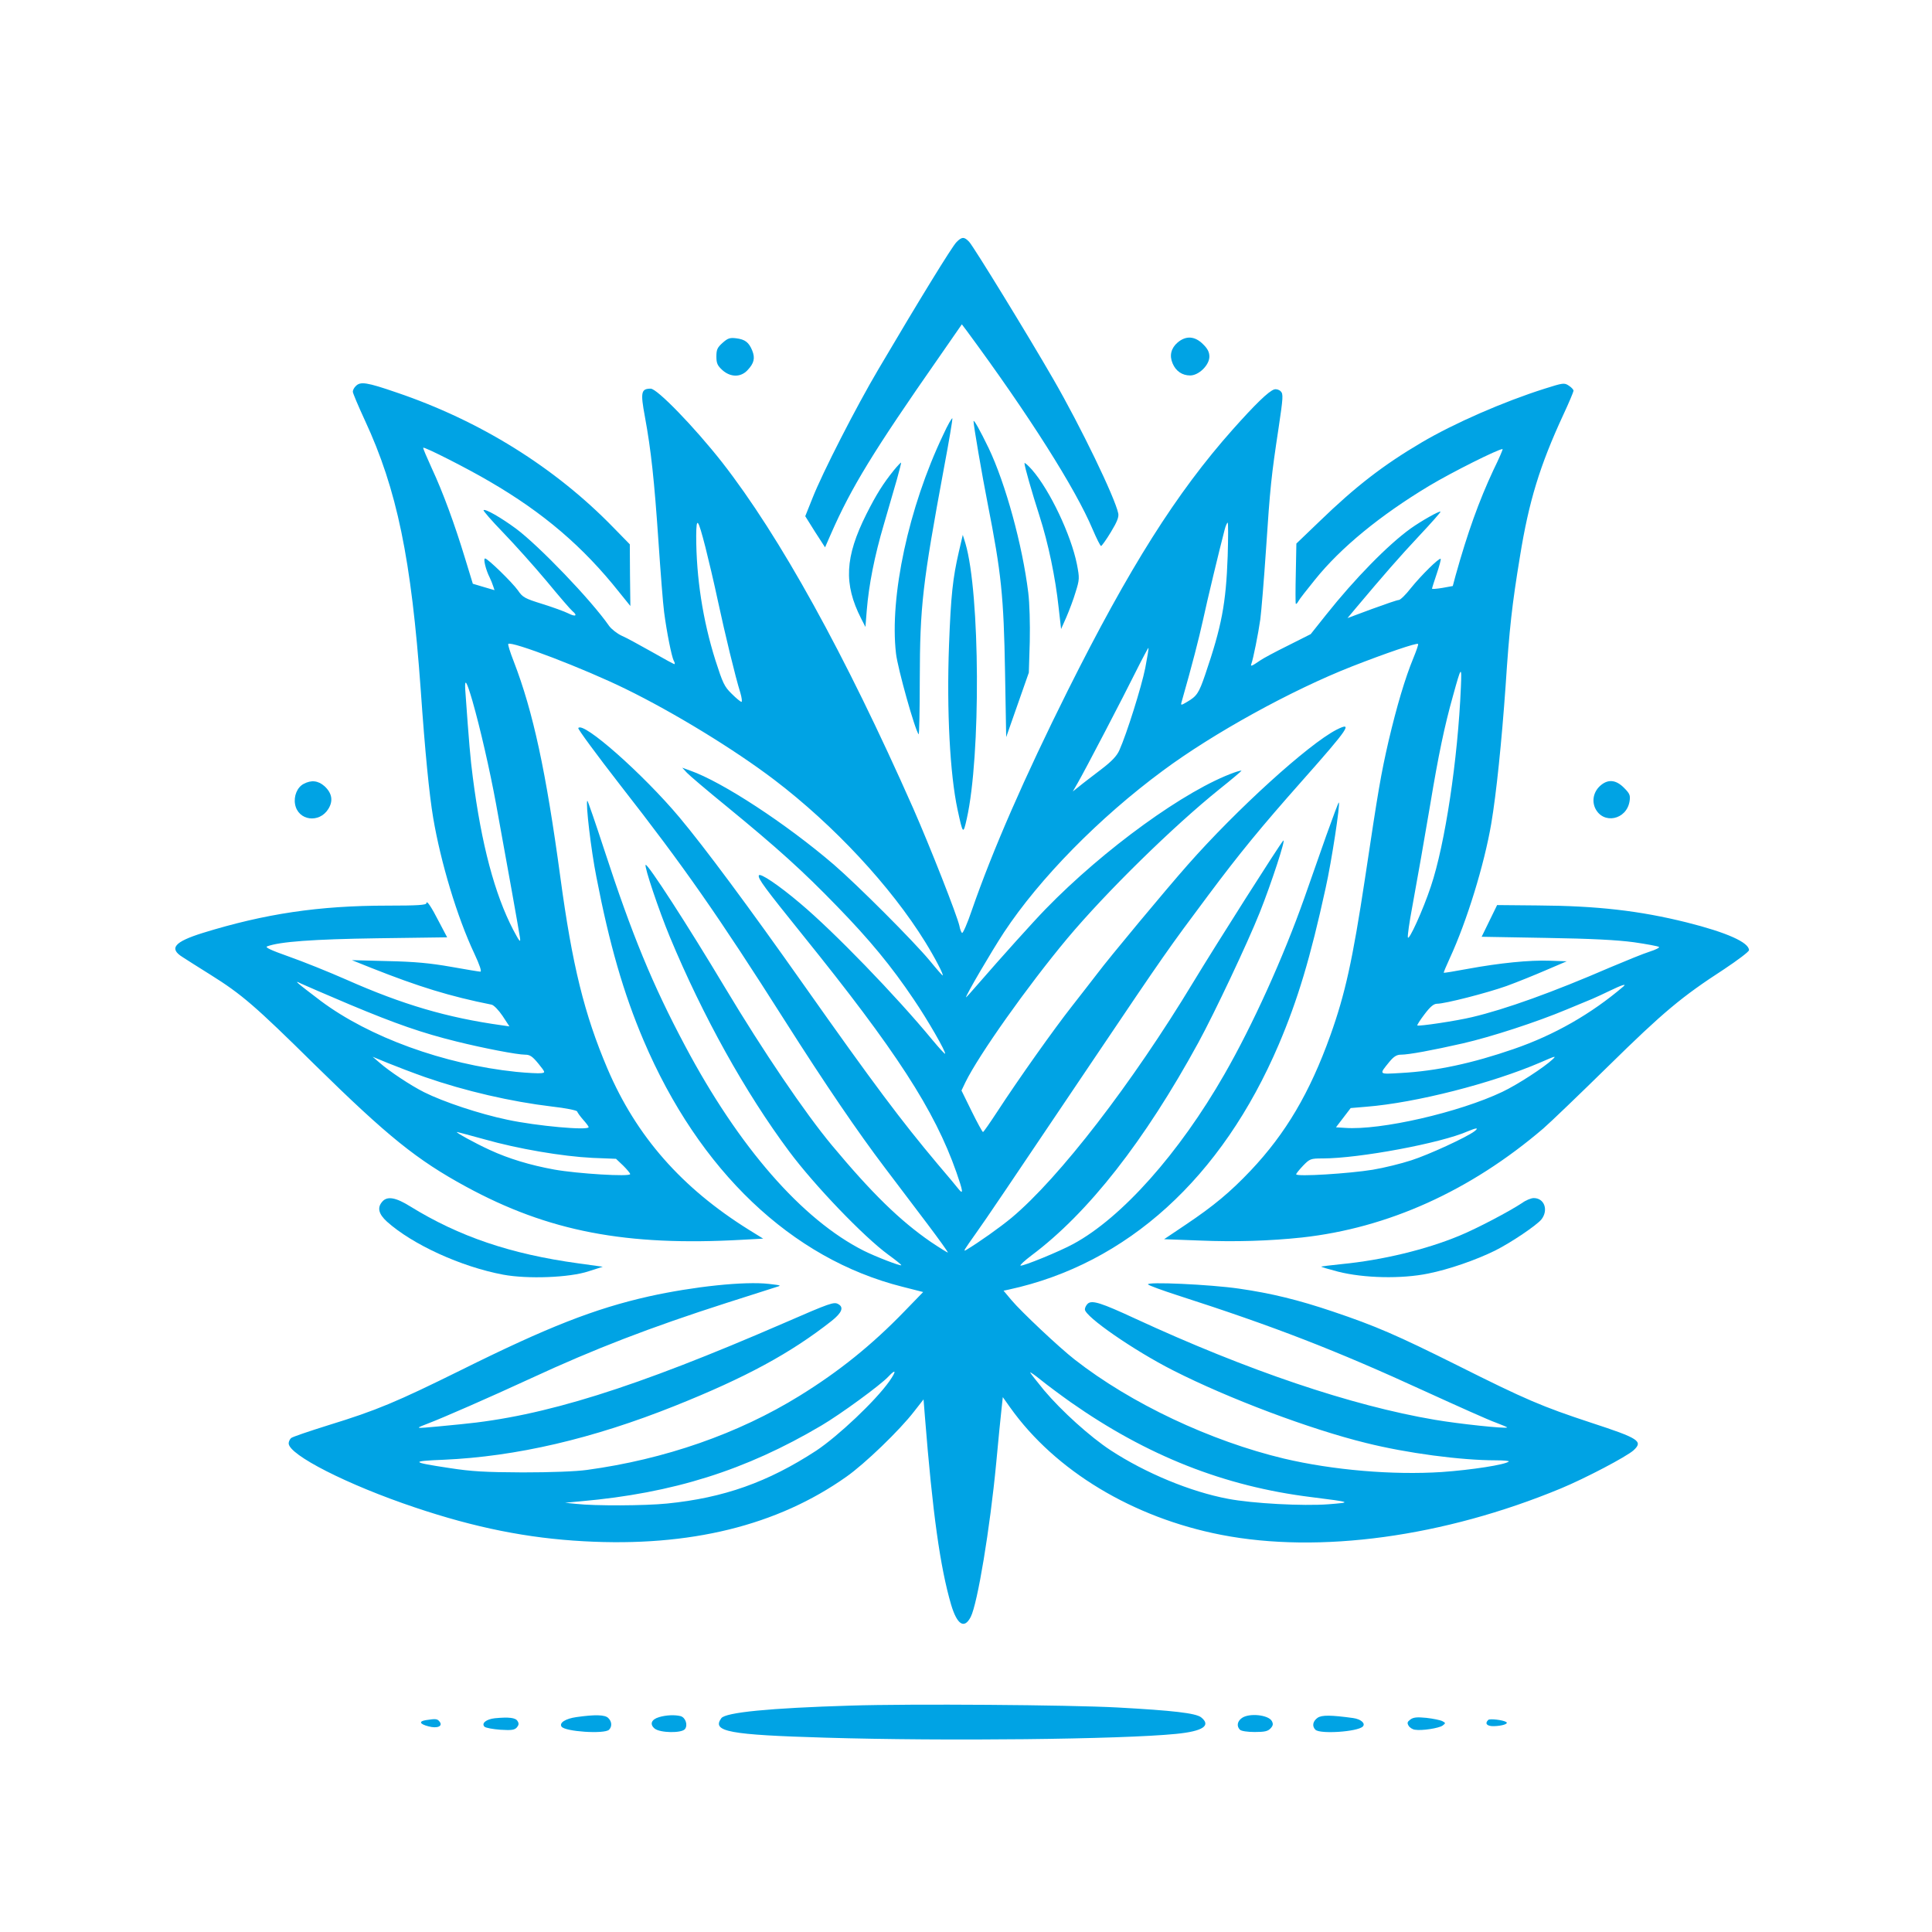 <?xml version="1.0" standalone="no"?>
<!DOCTYPE svg PUBLIC "-//W3C//DTD SVG 20010904//EN"
 "http://www.w3.org/TR/2001/REC-SVG-20010904/DTD/svg10.dtd">
<svg version="1.0" xmlns="http://www.w3.org/2000/svg"
 width="1024pt" height="1024pt" viewBox="0 0 1024 1024"
 preserveAspectRatio="xMidYMid meet">

<g transform="translate(0,1024) scale(0.1,-0.1)"
fill="#00a3e4" stroke="none">
<path d="M5069 8956 c-23 -23 -197 -306 -412 -671 -119 -201 -298 -551 -351
-686 l-38 -95 52 -83 53 -82 32 73 c107 244 224 436 573 936 l120 173 25 -33
c330 -447 578 -839 668 -1053 21 -49 41 -89 45 -89 4 1 28 34 52 74 33 54 43
80 39 99 -17 83 -199 460 -344 711 -133 231 -422 702 -446 728 -26 28 -39 28
-68 -2z"/>
<path d="M3830 8423 c-28 -25 -33 -36 -33 -73 0 -36 6 -48 32 -72 43 -38 97
-39 133 0 35 37 41 64 25 104 -18 44 -38 59 -85 65 -33 4 -44 1 -72 -24z"/>
<path d="M6242 8425 c-35 -30 -45 -69 -27 -111 17 -41 51 -64 93 -64 46 0 102
55 102 100 0 23 -9 42 -34 66 -43 43 -90 46 -134 9z"/>
<path d="M1886 8194 c-9 -8 -16 -22 -16 -30 0 -8 29 -76 64 -152 170 -366 246
-733 296 -1429 23 -330 45 -553 66 -678 40 -236 127 -526 218 -719 29 -62 40
-96 32 -96 -7 0 -78 12 -157 26 -108 19 -191 27 -334 30 l-190 5 105 -42 c250
-99 415 -150 636 -194 12 -3 37 -29 58 -60 l36 -55 -42 6 c-287 40 -523 109
-823 242 -93 41 -230 96 -304 122 -96 34 -128 49 -115 54 66 25 242 38 586 43
l368 5 -41 78 c-44 86 -68 121 -69 103 0 -10 -48 -13 -207 -13 -364 0 -649
-43 -979 -145 -150 -47 -180 -82 -106 -128 20 -13 86 -55 147 -93 166 -104
235 -163 555 -479 386 -379 540 -503 799 -644 437 -238 849 -317 1466 -282
l110 6 -76 47 c-356 222 -596 495 -749 853 -123 289 -187 549 -250 1015 -76
561 -144 877 -247 1144 -19 48 -32 90 -29 93 16 17 403 -131 621 -238 256
-125 577 -321 790 -483 315 -240 616 -563 799 -859 53 -86 100 -177 92 -177
-2 0 -32 34 -67 77 -88 106 -383 401 -509 510 -254 218 -591 438 -760 498
l-44 16 25 -27 c13 -14 107 -94 209 -177 272 -223 406 -344 587 -531 172 -177
287 -316 406 -493 73 -107 173 -281 166 -288 -2 -2 -32 31 -67 73 -193 234
-522 574 -702 725 -112 95 -213 163 -218 147 -6 -16 33 -68 231 -314 497 -616
700 -929 816 -1259 35 -100 38 -121 13 -91 -9 12 -60 73 -113 135 -193 230
-333 416 -709 949 -292 414 -525 728 -659 888 -193 230 -512 512 -536 473 -3
-5 98 -142 223 -303 336 -430 517 -689 872 -1248 216 -340 388 -592 529 -778
64 -85 166 -220 227 -300 61 -81 110 -149 108 -151 -1 -1 -42 24 -91 57 -164
113 -313 259 -524 512 -143 172 -364 498 -566 835 -198 331 -411 660 -421 651
-8 -9 70 -241 128 -381 175 -421 401 -827 633 -1138 134 -180 395 -452 525
-547 40 -29 71 -54 69 -56 -5 -5 -135 45 -199 77 -327 165 -662 549 -947 1086
-173 325 -281 588 -427 1035 -48 147 -89 266 -91 264 -10 -10 20 -264 48 -404
69 -357 144 -617 250 -866 294 -691 784 -1158 1372 -1306 l110 -28 -99 -102
c-172 -178 -347 -319 -556 -448 -325 -201 -715 -337 -1128 -393 -57 -8 -192
-13 -340 -13 -200 1 -271 5 -387 23 -206 31 -210 37 -32 44 385 17 790 111
1227 286 375 150 613 279 830 450 54 43 66 72 35 89 -23 13 -41 7 -289 -101
-793 -344 -1270 -494 -1714 -536 -202 -20 -220 -21 -220 -17 0 2 21 11 48 21
79 30 326 138 547 240 337 156 630 269 1035 399 124 40 241 77 260 83 34 10
34 10 -34 18 -130 15 -401 -14 -636 -66 -289 -65 -538 -163 -995 -390 -344
-170 -448 -214 -705 -293 -102 -32 -191 -62 -197 -68 -7 -6 -13 -19 -13 -28 0
-61 312 -220 670 -340 318 -107 597 -163 895 -179 561 -31 1025 83 1391 342
97 68 282 246 359 346 l50 64 7 -89 c41 -516 81 -800 139 -999 32 -107 70
-131 104 -65 36 70 102 468 135 815 11 121 24 249 28 285 l7 65 39 -55 c239
-336 651 -584 1119 -675 520 -101 1180 -11 1800 246 130 54 347 168 385 202
52 48 30 63 -224 146 -261 86 -346 122 -715 307 -313 156 -427 206 -656 283
-181 61 -323 96 -496 121 -150 22 -497 38 -482 22 6 -6 75 -31 155 -57 515
-166 836 -290 1315 -510 171 -78 338 -153 373 -165 34 -13 61 -24 60 -26 -8
-7 -256 19 -384 41 -442 75 -992 261 -1589 537 -177 82 -226 98 -249 79 -9 -8
-16 -22 -16 -31 0 -38 260 -218 467 -323 295 -150 726 -312 1023 -385 216 -54
502 -92 689 -92 41 0 71 -3 68 -6 -16 -17 -198 -45 -355 -56 -260 -17 -577 10
-836 71 -390 93 -812 292 -1110 525 -81 63 -284 254 -335 315 l-42 50 28 6
c627 136 1129 592 1431 1300 100 235 167 457 248 828 32 143 78 446 70 454 -2
2 -31 -77 -66 -174 -34 -98 -87 -248 -117 -333 -112 -316 -274 -674 -424 -935
-239 -417 -543 -759 -800 -898 -73 -40 -267 -119 -280 -115 -5 2 21 26 58 54
301 225 600 607 885 1129 85 156 259 524 325 689 60 150 142 400 124 380 -21
-23 -353 -546 -476 -749 -325 -538 -711 -1038 -963 -1249 -64 -53 -173 -130
-241 -171 -18 -10 -13 -3 52 89 55 77 150 218 630 931 369 548 391 579 601
860 165 221 278 359 496 605 251 283 274 318 183 272 -149 -77 -528 -421 -788
-716 -114 -129 -417 -493 -479 -576 -27 -36 -89 -114 -136 -175 -92 -117 -279
-380 -395 -558 -38 -58 -72 -107 -75 -107 -3 0 -30 49 -60 110 l-54 110 21 44
c71 145 328 508 539 761 205 245 562 595 807 792 64 51 117 96 117 98 0 2 -17
-2 -37 -9 -257 -91 -691 -405 -1002 -725 -66 -68 -236 -257 -354 -393 -37 -43
-67 -76 -67 -74 0 13 133 240 201 344 189 286 505 608 842 857 268 199 682
427 1003 553 179 70 343 126 350 119 3 -2 -9 -36 -25 -75 -44 -107 -87 -252
-131 -438 -41 -179 -54 -254 -125 -728 -66 -435 -105 -613 -184 -834 -109
-304 -236 -519 -422 -716 -109 -115 -197 -188 -343 -286 l-116 -78 188 -7
c191 -8 373 -2 542 16 456 50 893 247 1280 578 36 31 191 180 345 331 291 286
388 367 613 513 72 48 132 93 132 101 0 41 -118 94 -330 147 -249 62 -474 88
-790 90 l-215 2 -41 -84 -41 -84 341 -6 c244 -4 376 -11 466 -23 69 -10 128
-21 133 -25 4 -4 -19 -15 -50 -25 -32 -10 -125 -48 -208 -83 -305 -132 -555
-222 -733 -264 -83 -20 -284 -50 -290 -44 -2 2 15 29 38 59 31 41 49 56 67 56
42 0 264 57 368 94 55 20 149 58 209 84 l110 47 -90 3 c-107 4 -265 -12 -434
-43 -69 -13 -126 -22 -128 -21 -1 2 13 36 32 77 91 197 183 497 220 714 27
160 55 433 76 730 20 305 34 430 76 685 47 292 105 482 230 752 30 64 54 122
54 127 0 6 -11 18 -25 27 -24 16 -30 15 -128 -16 -218 -69 -479 -183 -652
-285 -202 -119 -350 -233 -541 -418 l-123 -118 -3 -157 c-2 -86 -2 -159 0
-162 2 -3 8 3 14 14 5 10 45 61 88 114 136 169 344 340 605 497 120 72 366
195 389 195 3 0 -19 -51 -49 -112 -76 -163 -136 -329 -200 -558 l-15 -56 -55
-10 c-30 -5 -55 -7 -55 -4 0 3 11 38 25 79 14 41 23 76 21 79 -8 7 -104 -88
-158 -155 -27 -35 -56 -63 -64 -63 -8 0 -72 -22 -143 -48 l-129 -48 46 55
c148 176 229 269 334 381 64 68 115 126 113 128 -5 6 -105 -51 -158 -89 -120
-86 -297 -267 -448 -457 l-82 -103 -121 -61 c-67 -33 -132 -68 -146 -78 -47
-32 -54 -35 -47 -17 9 24 36 157 47 235 5 38 19 204 30 368 22 332 28 390 67
647 24 161 25 179 11 193 -9 9 -24 13 -34 10 -30 -9 -103 -81 -219 -211 -300
-337 -550 -734 -876 -1386 -229 -459 -397 -843 -509 -1166 -23 -68 -46 -120
-51 -118 -4 3 -11 20 -14 38 -13 57 -154 416 -245 623 -362 818 -707 1442
-1013 1834 -148 188 -344 390 -378 390 -51 0 -55 -19 -31 -148 33 -179 50
-339 72 -662 11 -162 24 -331 30 -375 14 -107 40 -236 51 -257 6 -10 7 -18 3
-18 -3 0 -58 30 -121 66 -64 36 -135 75 -159 85 -23 11 -53 34 -66 52 -96 138
-371 424 -493 515 -80 59 -164 107 -172 98 -3 -3 43 -56 103 -118 60 -62 164
-178 231 -258 66 -80 128 -152 137 -159 29 -24 17 -32 -22 -12 -20 10 -83 33
-138 50 -93 29 -104 35 -129 72 -31 43 -160 169 -174 169 -11 0 4 -61 24 -100
7 -14 15 -35 19 -47 l7 -21 -58 17 -57 17 -41 134 c-55 181 -118 353 -177 479
-26 57 -47 106 -45 108 6 6 235 -110 352 -179 284 -165 495 -345 687 -587 l59
-73 -2 163 -1 164 -87 89 c-310 319 -707 566 -1150 716 -157 54 -191 59 -215
34z m1853 -855 c16 -63 46 -190 66 -284 37 -172 92 -401 119 -487 8 -27 10
-48 6 -48 -5 0 -28 19 -52 43 -39 38 -47 56 -86 177 -67 212 -102 439 -102
660 1 104 9 94 49 -61z m2768 -46 c-9 -253 -32 -373 -119 -628 -34 -100 -45
-115 -96 -145 -32 -19 -34 -19 -30 -3 59 207 92 337 114 436 23 107 87 373
115 480 5 20 13 37 16 37 3 0 3 -80 0 -177z m-437 -594 c-20 -100 -98 -348
-137 -435 -13 -30 -40 -59 -98 -103 -44 -34 -96 -73 -115 -89 l-34 -27 26 45
c42 73 241 455 309 592 35 70 65 126 66 124 2 -2 -6 -50 -17 -107z m1673 -101
c-16 -383 -84 -833 -159 -1056 -41 -124 -118 -293 -122 -270 -2 10 8 81 23
160 42 231 52 290 95 541 44 265 76 419 122 582 43 156 46 159 41 43z m-5239
-73 c41 -143 92 -366 125 -545 58 -317 122 -675 127 -710 4 -29 -2 -22 -36 42
-98 189 -168 451 -214 808 -13 99 -20 182 -40 463 -4 66 7 48 38 -58z m-651
-1609 c246 -103 384 -151 566 -196 145 -36 322 -70 364 -70 26 0 39 -9 71 -48
37 -46 37 -47 15 -50 -13 -2 -73 1 -134 7 -383 40 -778 184 -1035 376 -129 98
-148 114 -105 92 17 -8 133 -58 258 -111z m6752 96 c-171 -146 -367 -258 -582
-332 -220 -76 -411 -117 -597 -127 -121 -7 -118 -10 -62 59 23 28 39 38 61 38
42 0 166 23 329 60 148 34 389 112 551 180 55 23 116 48 135 56 19 8 62 28 95
44 60 29 88 38 70 22z m-6352 -481 c213 -74 455 -130 673 -156 72 -8 131 -20
133 -26 2 -6 16 -26 32 -44 16 -18 29 -35 29 -39 0 -19 -276 6 -430 39 -149
31 -340 95 -442 146 -70 35 -185 111 -238 158 l-35 30 80 -33 c44 -18 133 -52
198 -75z m5977 95 c-44 -42 -187 -135 -267 -173 -229 -109 -646 -205 -835
-191 l-47 3 39 51 39 51 83 7 c263 21 665 124 923 235 80 35 85 36 65 17z
m-415 -382 c-42 -32 -244 -125 -335 -154 -52 -17 -144 -40 -205 -50 -122 -20
-405 -38 -405 -24 0 4 17 25 37 46 35 36 40 38 103 38 193 0 628 81 770 144
45 19 61 20 35 0z m-5246 -43 c176 -50 410 -90 571 -98 l125 -5 38 -36 c20
-20 37 -40 37 -45 0 -15 -279 2 -402 24 -127 23 -243 58 -342 104 -79 36 -185
95 -174 95 4 0 70 -18 147 -39z m2144 -1283 c-73 -103 -271 -290 -387 -367
-256 -167 -490 -250 -790 -280 -118 -12 -383 -13 -481 -2 l-60 6 85 8 c487 43
872 164 1273 401 102 60 314 215 356 260 41 44 43 29 4 -26z m962 -110 c405
-284 814 -446 1275 -503 215 -27 218 -28 90 -38 -133 -10 -401 4 -531 29 -198
37 -437 136 -622 257 -110 72 -261 209 -353 318 -40 49 -74 92 -74 95 0 3 26
-15 58 -41 31 -25 102 -78 157 -117z"/>
<path d="M4998 7933 c-182 -382 -284 -856 -249 -1157 9 -79 101 -407 120 -428
3 -4 6 127 6 290 1 393 14 505 129 1126 26 137 45 253 44 258 -2 6 -25 -34
-50 -89z"/>
<path d="M5160 8007 c0 -22 45 -285 75 -437 72 -367 85 -488 92 -896 l6 -341
60 171 60 171 5 164 c2 96 -1 203 -8 260 -31 252 -120 577 -210 766 -45 93
-80 156 -80 142z"/>
<path d="M4738 7748 c-58 -72 -93 -128 -146 -233 -114 -228 -121 -370 -28
-553 l23 -45 7 88 c11 135 41 288 91 457 24 84 55 191 69 238 13 47 23 86 22
88 -2 1 -19 -17 -38 -40z"/>
<path d="M5430 7785 c0 -17 38 -150 80 -281 46 -143 84 -325 101 -484 l13
-114 28 63 c15 35 38 95 49 133 21 67 21 74 7 147 -31 155 -143 392 -238 501
-22 25 -40 40 -40 35z"/>
<path d="M5082 7315 c-32 -139 -42 -230 -52 -494 -13 -348 5 -684 45 -871 29
-134 30 -134 49 -50 75 332 71 1196 -7 1460 l-14 45 -21 -90z"/>
<path d="M1609 6085 c-34 -18 -53 -65 -45 -108 16 -87 128 -102 176 -25 27 43
20 84 -20 121 -34 30 -70 34 -111 12z"/>
<path d="M8487 6080 c-39 -31 -52 -81 -32 -124 42 -87 166 -62 182 37 5 32 1
41 -30 72 -41 41 -81 46 -120 15z"/>
<path d="M2027 3872 c-29 -32 -21 -66 24 -107 135 -121 392 -239 616 -281 129
-24 351 -16 453 18 l75 24 -130 18 c-358 49 -632 142 -891 302 -77 48 -121 55
-147 26z"/>
<path d="M8069 3865 c-66 -44 -240 -136 -335 -175 -176 -73 -407 -129 -623
-150 -58 -6 -106 -12 -108 -13 -2 -2 39 -14 89 -27 138 -35 337 -39 478 -10
110 22 254 72 355 122 84 42 220 134 245 165 38 49 16 113 -41 113 -13 0 -41
-11 -60 -25z"/>
<path d="M4510 1200 c-432 -13 -665 -36 -687 -67 -52 -71 41 -88 552 -103 634
-19 1568 -9 1858 20 143 14 188 44 133 88 -29 22 -149 36 -443 52 -259 14
-1100 20 -1413 10z"/>
<path d="M3055 1139 c-57 -8 -92 -30 -79 -50 16 -27 228 -41 252 -17 17 17 15
44 -4 62 -17 18 -71 19 -169 5z"/>
<path d="M3494 1139 c-42 -12 -52 -38 -24 -61 29 -23 141 -25 160 -3 17 21 4
61 -22 69 -31 8 -77 6 -114 -5z"/>
<path d="M6582 1134 c-24 -17 -29 -43 -10 -62 7 -7 40 -12 78 -12 53 0 70 4
84 19 14 15 15 24 7 39 -18 33 -120 44 -159 16z"/>
<path d="M6983 1135 c-25 -18 -30 -44 -11 -63 24 -24 223 -11 251 17 16 16 -9
39 -51 45 -116 16 -167 17 -189 1z"/>
<path d="M2623 1133 c-46 -5 -73 -27 -55 -45 6 -6 44 -13 84 -16 61 -4 76 -1
88 13 10 12 11 21 3 33 -10 18 -46 22 -120 15z"/>
<path d="M7475 1126 c-16 -12 -18 -18 -9 -33 6 -10 22 -20 34 -21 37 -6 126 8
146 22 17 13 17 14 -2 24 -10 5 -48 13 -84 17 -50 5 -69 3 -85 -9z"/>
<path d="M2258 1123 c-40 -6 -34 -21 13 -33 47 -13 79 1 58 26 -11 14 -20 15
-71 7z"/>
<path d="M7888 1124 c-20 -19 -7 -34 30 -33 44 1 80 13 65 22 -17 11 -88 19
-95 11z"/>
</g>
</svg>
